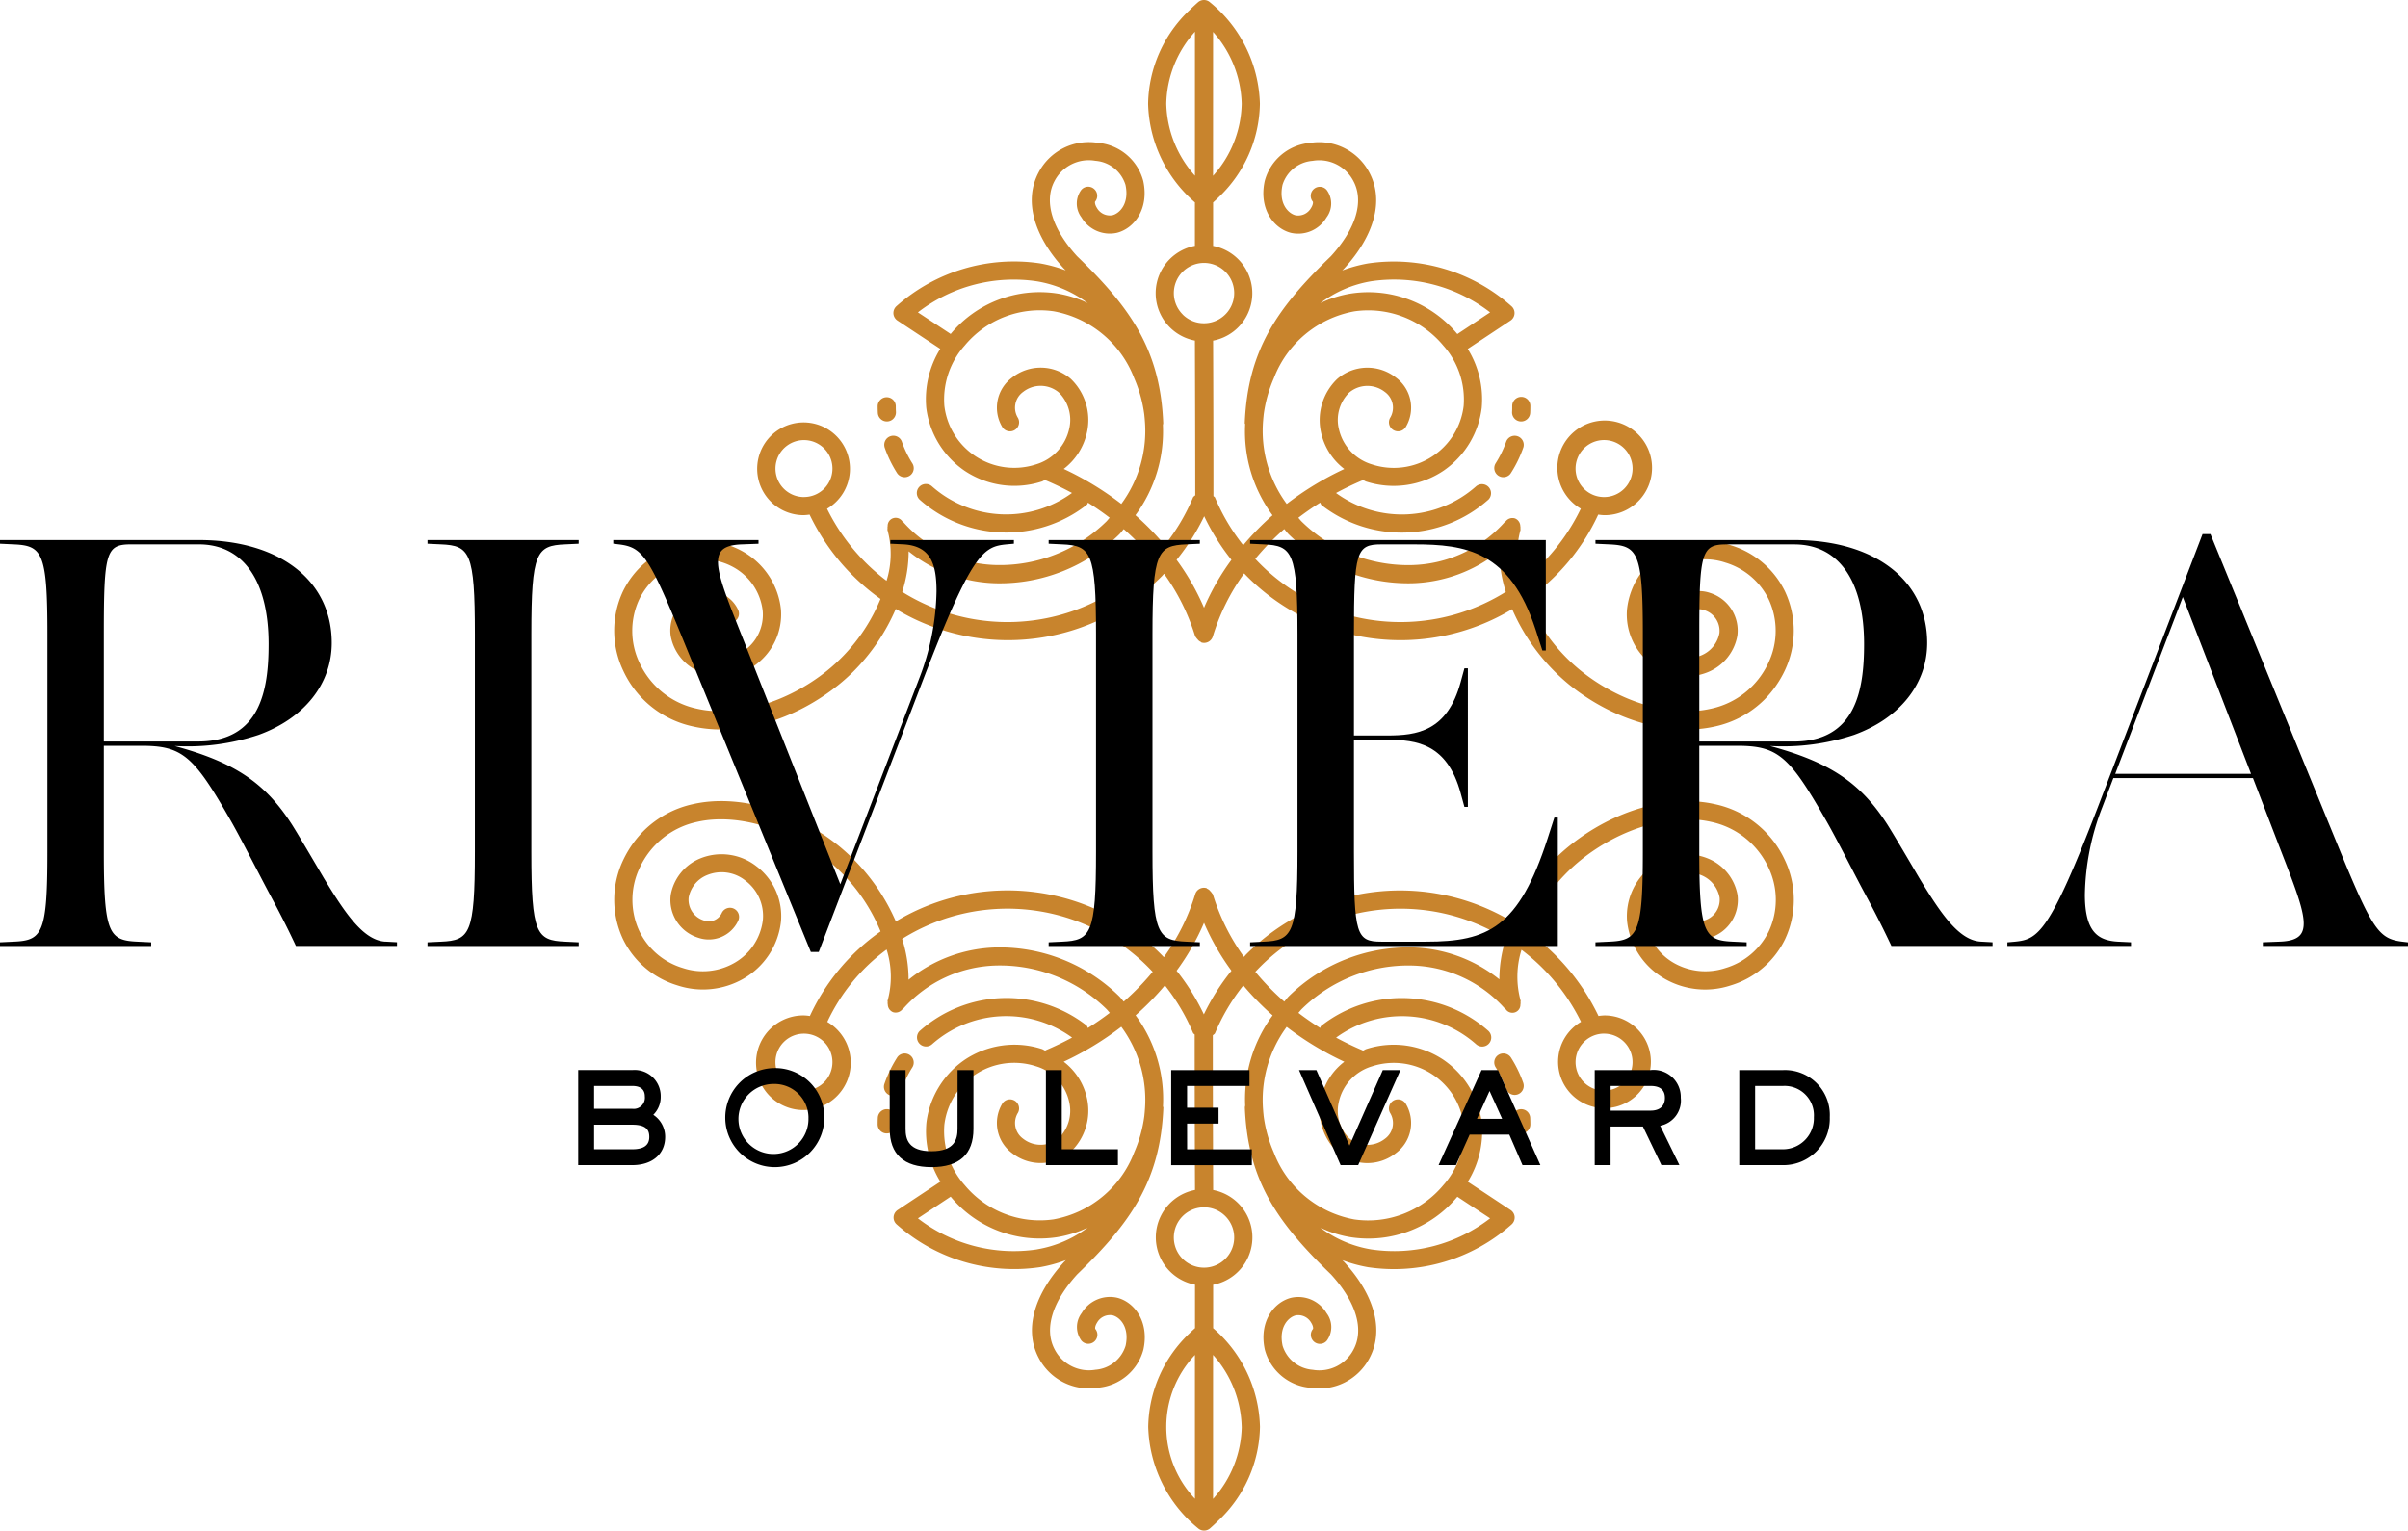 <svg xmlns="http://www.w3.org/2000/svg" width="197.276" height="125.438" viewBox="0 0 197.276 125.438"><defs><style>.a{fill:#c8842d;}</style></defs><g transform="translate(50.32 0)"><path class="a" d="M209.975,96.693a.729.729,0,0,0,.486-.217.745.745,0,0,0,.217-.565c-.009-.146-.012-.3-.012-.458a.743.743,0,0,0-1.487,0c0,.183.006.363.014.538A.742.742,0,0,0,209.975,96.693Z" transform="translate(-187.597 -62.156)"/><path class="a" d="M210.758,104.774a10.167,10.167,0,0,0,1.016,2.1.746.746,0,0,0,1.027.229.731.731,0,0,0,.128-.1.741.741,0,0,0,.1-.923,8.769,8.769,0,0,1-.869-1.8.743.743,0,0,0-1.4.492Z" transform="translate(-188.606 -68.111)"/><path class="a" d="M152.869,59.537c3.7.829,8.26-.48,11.907-3.417a15.38,15.38,0,0,0,1.236-1.112,16.558,16.558,0,0,0,3.449-5.105,17.786,17.786,0,0,0,21.8-2.684c.063-.064.118-.135.18-.2a17.556,17.556,0,0,1,2.549,5.131c.011.04.055.053.071.09a.7.7,0,0,0,.12.147.654.654,0,0,0,.267.217c.026.011.034.042.062.051a.746.746,0,0,0,.925-.5A17.54,17.54,0,0,1,198,46.99a17.734,17.734,0,0,0,21.958,2.931,16.5,16.5,0,0,0,4.687,6.2c3.648,2.937,8.21,4.245,11.907,3.418a8.215,8.215,0,0,0,4.068-2.2,8.626,8.626,0,0,0,1.66-2.36,7.592,7.592,0,0,0,.03-6.51,7.289,7.289,0,0,0-4.445-3.785,6.671,6.671,0,0,0-5.4.531,6.19,6.19,0,0,0-3.1,4.732,5.125,5.125,0,0,0,1.963,4.455l.036.027A4.634,4.634,0,0,0,236,55.08a3.975,3.975,0,0,0,2.411-3.008,3.237,3.237,0,0,0-2.251-3.485,2.656,2.656,0,0,0-3.263,1.359.743.743,0,1,0,1.313.7,1.175,1.175,0,0,1,1.5-.64,1.775,1.775,0,0,1,1.229,1.877,2.471,2.471,0,0,1-1.524,1.84,3.116,3.116,0,0,1-3.15-.477,3.614,3.614,0,0,1-1.409-3.171,4.69,4.69,0,0,1,2.363-3.569,5.2,5.2,0,0,1,4.207-.4,5.8,5.8,0,0,1,3.544,3,6.1,6.1,0,0,1-.025,5.225,6.726,6.726,0,0,1-4.718,3.752c-3.215.723-7.395-.5-10.65-3.122a14.755,14.755,0,0,1-4.359-5.859,17.274,17.274,0,0,0,5.79-6.931,3.872,3.872,0,0,0,.48.048,3.878,3.878,0,1,0-1.907-.531,16.622,16.622,0,0,1-3.126,4.448,16.452,16.452,0,0,1-1.733,1.484,7.388,7.388,0,0,1-.08-4.194c.013-.038-.013-.075-.006-.113a.644.644,0,0,0-.011-.2.694.694,0,0,0-.44-.631.7.7,0,0,0-.758.245c-.014.013-.036.008-.05.024a10.538,10.538,0,0,1-7.708,3.559,12.456,12.456,0,0,1-8.965-3.578c-.1-.1-.171-.2-.264-.3.572-.437,1.167-.852,1.79-1.242.044.071.052.16.122.214a10.695,10.695,0,0,0,13.635-.438.206.206,0,0,0,.033-.029A.744.744,0,0,0,217,39.856a9.159,9.159,0,0,1-11.471.547q1.039-.563,2.149-1.034c.02-.008.024-.033.042-.043.1.04.173.1.272.136a.2.2,0,0,0,.045.014,7.327,7.327,0,0,0,6.349-.935.244.244,0,0,0,.026-.02,7.329,7.329,0,0,0,3.051-5.091,7.834,7.834,0,0,0-1.144-4.835l3.5-2.321a.691.691,0,0,0,.116-.095.743.743,0,0,0-.043-1.091,14.488,14.488,0,0,0-11.739-3.5,11.952,11.952,0,0,0-2.115.577c.041-.039.074-.075.116-.115a.291.291,0,0,0,.031-.031c2.519-2.753,3.276-5.623,2.075-7.875a4.647,4.647,0,0,0-4.86-2.434,4.22,4.22,0,0,0-3.712,3.121c-.5,2.286.737,3.9,2.156,4.252a2.692,2.692,0,0,0,2.9-1.258,1.883,1.883,0,0,0,.026-2.252.743.743,0,0,0-1.141.954c.019.026.037.221-.143.507a1.215,1.215,0,0,1-1.276.608c-.592-.148-1.4-.957-1.066-2.491a2.8,2.8,0,0,1,2.466-1.97,3.157,3.157,0,0,1,3.344,1.66c.885,1.66.212,3.9-1.844,6.156-4.39,4.238-6.815,7.679-7.059,13.68,0,.033.03.056.033.088a11.556,11.556,0,0,0,2.242,7.462,22.882,22.882,0,0,0-2.4,2.454,16.66,16.66,0,0,1-2.309-3.9c-.026-.062-.093-.08-.132-.131,0-4.243-.01-8.52-.027-12.734a3.952,3.952,0,0,0,0-7.764V16.59c.146-.134.3-.267.433-.405a10.783,10.783,0,0,0,3.4-7.678A11.123,11.123,0,0,0,195.2.184a.746.746,0,0,0-.98,0c-.237.208-.468.425-.687.643a10.788,10.788,0,0,0-3.4,7.678,11.033,11.033,0,0,0,3.835,8.08v3.56a3.953,3.953,0,0,0,0,7.767c.015,4.194.027,8.451.028,12.676-.063.065-.152.1-.188.188a16.673,16.673,0,0,1-2.312,3.9,22.79,22.79,0,0,0-2.4-2.454,11.568,11.568,0,0,0,2.248-7.395.714.714,0,0,0,.027-.156c-.244-6-2.67-9.439-7.06-13.679-2.057-2.253-2.727-4.5-1.845-6.154a3.155,3.155,0,0,1,3.346-1.661,2.8,2.8,0,0,1,2.466,1.966c.335,1.536-.477,2.344-1.069,2.493a1.216,1.216,0,0,1-1.274-.607c-.18-.286-.164-.483-.143-.507a.745.745,0,0,0-.093-1.048.737.737,0,0,0-1.047.095,1.878,1.878,0,0,0,.025,2.25,2.689,2.689,0,0,0,2.9,1.258c1.418-.355,2.656-1.966,2.157-4.252a4.22,4.22,0,0,0-3.716-3.121,4.646,4.646,0,0,0-4.858,2.433c-1.2,2.254-.444,5.124,2.074,7.876.011.01.023.022.033.033.041.038.075.075.115.114a11.83,11.83,0,0,0-2.114-.577,14.492,14.492,0,0,0-11.74,3.5.762.762,0,0,0-.261.613.752.752,0,0,0,.333.575l3.505,2.318a7.841,7.841,0,0,0-1.145,4.839,7.341,7.341,0,0,0,3.051,5.089.122.122,0,0,1,.026.02,7.328,7.328,0,0,0,6.352.935l.044-.014c.1-.036.176-.1.272-.136.019.01.022.035.042.043.739.311,1.456.659,2.149,1.034a9.167,9.167,0,0,1-11.474-.547.743.743,0,1,0-.988,1.11,10.7,10.7,0,0,0,13.637.437.747.747,0,0,0,.067-.061c.04-.04.037-.1.066-.146q.928.583,1.78,1.236c-.092.1-.166.2-.262.3v0a12.466,12.466,0,0,1-8.969,3.578,10.528,10.528,0,0,1-7.708-3.559c-.013-.014-.035-.01-.049-.024a.656.656,0,0,0-1.2.385.641.641,0,0,0-.011.2c.007.04-.021.076-.007.117a7.372,7.372,0,0,1-.073,4.17,16.517,16.517,0,0,1-4.874-5.9,3.8,3.8,0,1,0-1.9.523,4.179,4.179,0,0,0,.469-.046,18.012,18.012,0,0,0,5.809,6.911,14.738,14.738,0,0,1-4.37,5.877c-3.254,2.619-7.434,3.846-10.649,3.123a6.727,6.727,0,0,1-4.718-3.752,6.108,6.108,0,0,1-.023-5.227,5.794,5.794,0,0,1,3.543-3,5.211,5.211,0,0,1,4.208.4,4.7,4.7,0,0,1,2.361,3.57,3.608,3.608,0,0,1-1.409,3.17,3.108,3.108,0,0,1-3.149.476,2.472,2.472,0,0,1-1.525-1.838A1.775,1.775,0,0,1,153.714,50a1.175,1.175,0,0,1,1.5.64.743.743,0,0,0,1.314-.7,2.656,2.656,0,0,0-3.264-1.359,3.24,3.24,0,0,0-2.251,3.485,3.975,3.975,0,0,0,2.412,3.008,4.63,4.63,0,0,0,4.628-.651.325.325,0,0,0,.037-.029,5.126,5.126,0,0,0,1.963-4.452,6.2,6.2,0,0,0-3.1-4.733,6.676,6.676,0,0,0-5.4-.531,7.285,7.285,0,0,0-4.444,3.785,7.606,7.606,0,0,0,.03,6.51A8.176,8.176,0,0,0,152.869,59.537ZM225.153,38.4a2.335,2.335,0,1,1,2.335,2.334A2.331,2.331,0,0,1,225.153,38.4ZM208.4,23.052A12.839,12.839,0,0,1,218.15,25.6l-2.685,1.779c-.008-.01-.013-.023-.023-.033a9.465,9.465,0,0,0-8.625-3.3,9.185,9.185,0,0,0-2.581.8A9.522,9.522,0,0,1,208.4,23.052ZM199.562,34.41c.008-.141.027-.271.037-.409a11.016,11.016,0,0,1,.828-2.987,8.743,8.743,0,0,1,6.609-5.5,8,8,0,0,1,7.275,2.8,6.645,6.645,0,0,1,1.673,4.958,5.763,5.763,0,0,1-7.506,4.789,3.923,3.923,0,0,1-2.729-2.958,3.158,3.158,0,0,1,.857-2.931,2.315,2.315,0,0,1,2.926-.049,1.588,1.588,0,0,1,.417,2.137.744.744,0,0,0,1.313.7,3.072,3.072,0,0,0-.811-4.005,3.776,3.776,0,0,0-4.831.106,4.669,4.669,0,0,0-1.332,4.321,5.139,5.139,0,0,0,1.919,3.052,25.227,25.227,0,0,0-4.718,2.864A10.089,10.089,0,0,1,199.562,34.41Zm1.724,8.947c.129.141.225.29.364.429A13.973,13.973,0,0,0,211.7,47.8a11.884,11.884,0,0,0,7.212-2.647,10.867,10.867,0,0,0,.528,3.347,16.262,16.262,0,0,1-20.527-2.7A21.29,21.29,0,0,1,201.286,43.357Zm-5.83-40.741A9.146,9.146,0,0,1,197.8,8.507a9.066,9.066,0,0,1-2.347,5.9ZM191.622,8.5a9.075,9.075,0,0,1,2.348-5.9V14.4A9.161,9.161,0,0,1,191.622,8.5Zm1.344,17.269a2.473,2.473,0,1,1,1.747.723A2.454,2.454,0,0,1,192.965,25.774Zm1.761,16.534a18.188,18.188,0,0,0,2.234,3.576,19.657,19.657,0,0,0-2.247,3.928,19.689,19.689,0,0,0-2.248-3.928A18.145,18.145,0,0,0,194.727,42.308ZM171.274,25.6a12.828,12.828,0,0,1,9.747-2.545,9.522,9.522,0,0,1,4.169,1.786,9.151,9.151,0,0,0-2.582-.8,9.474,9.474,0,0,0-8.627,3.3c-.008.01-.013.022-.022.031Zm11.944,12.831a5.132,5.132,0,0,0,1.918-3.052,4.671,4.671,0,0,0-1.33-4.323,3.77,3.77,0,0,0-4.83-.1,3.068,3.068,0,0,0-.813,4,.743.743,0,1,0,1.313-.7,1.587,1.587,0,0,1,.417-2.137,2.317,2.317,0,0,1,2.927.046,3.165,3.165,0,0,1,.858,2.933,3.928,3.928,0,0,1-2.727,2.958,5.763,5.763,0,0,1-7.509-4.787,6.646,6.646,0,0,1,1.673-4.96,8,8,0,0,1,7.274-2.8,8.74,8.74,0,0,1,6.61,5.5A11.039,11.039,0,0,1,189.824,34c.011.144.031.28.039.429a10.1,10.1,0,0,1-1.925,6.868A25.2,25.2,0,0,0,183.219,38.428Zm-12.7,6.754a11.9,11.9,0,0,0,7.2,2.616,13.98,13.98,0,0,0,10.057-4.014h0c.138-.138.233-.286.362-.426a21.213,21.213,0,0,1,2.369,2.442,16.259,16.259,0,0,1-20.518,2.7A10.89,10.89,0,0,0,170.515,45.182Zm-8.578-4.45a2.334,2.334,0,1,1,1.65-.684A2.339,2.339,0,0,1,161.937,40.732Z" transform="translate(-146.394 0)"/><path class="a" d="M360.39,95.913a.743.743,0,0,0,1.485.077c.01-.18.013-.361.013-.538a.744.744,0,1,0-1.487,0C360.4,95.6,360.4,95.758,360.39,95.913Z" transform="translate(-286.833 -62.156)"/><path class="a" d="M357.128,104.284a8.86,8.86,0,0,1-.87,1.793.744.744,0,0,0,1.153.925.8.8,0,0,0,.1-.13,10.153,10.153,0,0,0,1.018-2.1.743.743,0,0,0-1.4-.491Z" transform="translate(-284.045 -68.111)"/><path class="a" d="M361.092,264.453a.729.729,0,0,0-.486.217.745.745,0,0,0-.217.565c.009.146.012.3.012.458a.743.743,0,1,0,1.487,0c0-.183-.006-.363-.014-.538A.742.742,0,0,0,361.092,264.453Z" transform="translate(-286.832 -173.552)"/><path class="a" d="M358.531,253.607a10.166,10.166,0,0,0-1.016-2.1.746.746,0,0,0-1.027-.229.73.73,0,0,0-.128.1.741.741,0,0,0-.1.923,8.766,8.766,0,0,1,.869,1.8.743.743,0,0,0,1.4-.492Z" transform="translate(-284.046 -164.831)"/><path class="a" d="M236.557,191.257c-3.7-.829-8.26.48-11.907,3.417a15.366,15.366,0,0,0-1.236,1.112,16.556,16.556,0,0,0-3.449,5.105,17.786,17.786,0,0,0-21.8,2.684c-.063.064-.118.135-.18.2a17.557,17.557,0,0,1-2.549-5.131c-.011-.04-.055-.053-.071-.09a.7.7,0,0,0-.12-.147.654.654,0,0,0-.267-.217c-.026-.011-.034-.042-.062-.051a.746.746,0,0,0-.925.5,17.538,17.538,0,0,1-2.567,5.161,17.734,17.734,0,0,0-21.958-2.931,16.5,16.5,0,0,0-4.687-6.2c-3.648-2.937-8.21-4.245-11.907-3.418a8.214,8.214,0,0,0-4.068,2.2,8.626,8.626,0,0,0-1.66,2.36,7.592,7.592,0,0,0-.03,6.51,7.289,7.289,0,0,0,4.445,3.785,6.67,6.67,0,0,0,5.4-.531,6.19,6.19,0,0,0,3.1-4.732,5.125,5.125,0,0,0-1.963-4.455l-.036-.027a4.635,4.635,0,0,0-4.628-.651,3.975,3.975,0,0,0-2.411,3.008,3.237,3.237,0,0,0,2.251,3.485,2.656,2.656,0,0,0,3.263-1.359.743.743,0,0,0-1.313-.7,1.175,1.175,0,0,1-1.5.64,1.775,1.775,0,0,1-1.229-1.877,2.471,2.471,0,0,1,1.524-1.84,3.116,3.116,0,0,1,3.15.477,3.614,3.614,0,0,1,1.409,3.171,4.689,4.689,0,0,1-2.363,3.569,5.2,5.2,0,0,1-4.207.4,5.8,5.8,0,0,1-3.544-3,6.1,6.1,0,0,1,.025-5.225,6.726,6.726,0,0,1,4.718-3.752c3.215-.723,7.395.5,10.65,3.122a14.755,14.755,0,0,1,4.359,5.859,17.275,17.275,0,0,0-5.79,6.931,3.872,3.872,0,0,0-.48-.048,3.878,3.878,0,1,0,1.907.531,15.481,15.481,0,0,1,4.859-5.931,7.388,7.388,0,0,1,.08,4.194c-.013.038.013.075.006.113a.645.645,0,0,0,.011.2.694.694,0,0,0,.44.631.7.7,0,0,0,.758-.245c.014-.013.036-.008.051-.024a10.537,10.537,0,0,1,7.708-3.559,12.456,12.456,0,0,1,8.965,3.578c.1.1.171.2.264.3q-.858.656-1.79,1.242c-.044-.071-.052-.16-.122-.215a10.695,10.695,0,0,0-13.635.438.21.21,0,0,0-.033.029.744.744,0,0,0,1.021,1.081,9.159,9.159,0,0,1,11.471-.547q-1.039.563-2.149,1.034c-.02.008-.024.033-.042.043-.1-.04-.173-.1-.272-.136a.2.2,0,0,0-.045-.014,7.327,7.327,0,0,0-6.349.935.237.237,0,0,0-.026.02,7.329,7.329,0,0,0-3.051,5.091,7.834,7.834,0,0,0,1.144,4.835l-3.5,2.321a.692.692,0,0,0-.116.095.743.743,0,0,0,.043,1.091,14.488,14.488,0,0,0,11.739,3.5,11.95,11.95,0,0,0,2.115-.577c-.041.039-.074.075-.115.115a.287.287,0,0,0-.031.031c-2.519,2.753-3.276,5.623-2.075,7.875a4.647,4.647,0,0,0,4.86,2.434,4.22,4.22,0,0,0,3.712-3.121c.5-2.286-.737-3.9-2.156-4.252a2.692,2.692,0,0,0-2.9,1.258,1.883,1.883,0,0,0-.026,2.252.743.743,0,0,0,1.14-.954c-.019-.026-.037-.221.143-.507a1.215,1.215,0,0,1,1.276-.608c.592.148,1.4.957,1.066,2.491a2.8,2.8,0,0,1-2.466,1.97,3.157,3.157,0,0,1-3.344-1.66c-.885-1.66-.212-3.9,1.844-6.156,4.39-4.238,6.815-7.679,7.059-13.68,0-.033-.03-.056-.033-.088a11.556,11.556,0,0,0-2.242-7.462,22.885,22.885,0,0,0,2.4-2.454,16.661,16.661,0,0,1,2.309,3.9c.026.062.093.08.132.131,0,4.243.01,8.52.027,12.734a3.952,3.952,0,0,0,0,7.764V234.2c-.146.134-.3.267-.433.405a10.783,10.783,0,0,0-3.4,7.678,11.123,11.123,0,0,0,4.087,8.323.746.746,0,0,0,.98,0c.237-.208.468-.425.687-.643a10.784,10.784,0,0,0,3.4-7.678,11.033,11.033,0,0,0-3.835-8.08v-3.56a3.953,3.953,0,0,0,0-7.767c-.015-4.194-.027-8.451-.028-12.676.063-.065.152-.1.188-.188a16.67,16.67,0,0,1,2.312-3.9,22.792,22.792,0,0,0,2.4,2.454,11.567,11.567,0,0,0-2.248,7.395.714.714,0,0,0-.027.156c.244,6,2.67,9.44,7.06,13.679,2.057,2.253,2.727,4.5,1.845,6.154a3.155,3.155,0,0,1-3.346,1.661,2.8,2.8,0,0,1-2.466-1.966c-.335-1.536.477-2.344,1.069-2.493a1.216,1.216,0,0,1,1.274.607c.18.286.164.483.143.507a.745.745,0,0,0,.093,1.048.737.737,0,0,0,1.047-.095,1.878,1.878,0,0,0-.025-2.25,2.689,2.689,0,0,0-2.9-1.258c-1.418.355-2.656,1.966-2.157,4.252a4.22,4.22,0,0,0,3.716,3.121,4.646,4.646,0,0,0,4.858-2.433c1.2-2.254.444-5.124-2.074-7.876-.011-.01-.023-.022-.033-.033-.041-.038-.075-.075-.115-.115a11.825,11.825,0,0,0,2.114.577,14.492,14.492,0,0,0,11.74-3.5.762.762,0,0,0,.261-.613.752.752,0,0,0-.333-.575l-3.505-2.318a7.841,7.841,0,0,0,1.145-4.839,7.341,7.341,0,0,0-3.051-5.089.124.124,0,0,1-.026-.02,7.328,7.328,0,0,0-6.352-.935l-.044.014c-.1.036-.176.1-.272.136-.019-.01-.022-.035-.042-.043-.739-.311-1.456-.659-2.149-1.034a9.167,9.167,0,0,1,11.474.547.743.743,0,1,0,.988-1.11,10.7,10.7,0,0,0-13.637-.437.762.762,0,0,0-.067.061c-.04.04-.037.1-.066.146q-.928-.583-1.78-1.236c.092-.1.166-.2.262-.3v0a12.466,12.466,0,0,1,8.969-3.578,10.528,10.528,0,0,1,7.708,3.559c.013.014.035.01.049.024a.656.656,0,0,0,1.2-.385.639.639,0,0,0,.011-.2c-.007-.04.021-.076.007-.116a7.371,7.371,0,0,1,.073-4.17,16.516,16.516,0,0,1,4.874,5.9,3.8,3.8,0,1,0,1.9-.523,4.188,4.188,0,0,0-.469.046,18.011,18.011,0,0,0-5.809-6.911,14.739,14.739,0,0,1,4.37-5.877c3.254-2.619,7.434-3.846,10.649-3.123a6.727,6.727,0,0,1,4.718,3.752,6.108,6.108,0,0,1,.023,5.227,5.794,5.794,0,0,1-3.543,3,5.211,5.211,0,0,1-4.208-.4,4.7,4.7,0,0,1-2.361-3.57,3.608,3.608,0,0,1,1.409-3.17,3.108,3.108,0,0,1,3.149-.476,2.473,2.473,0,0,1,1.525,1.838,1.775,1.775,0,0,1-1.229,1.877,1.175,1.175,0,0,1-1.5-.64.743.743,0,0,0-1.314.7,2.656,2.656,0,0,0,3.264,1.359,3.24,3.24,0,0,0,2.251-3.485A3.975,3.975,0,0,0,236,195.714a4.631,4.631,0,0,0-4.628.651.339.339,0,0,0-.037.029,5.126,5.126,0,0,0-1.963,4.452,6.2,6.2,0,0,0,3.1,4.733,6.675,6.675,0,0,0,5.4.531,7.285,7.285,0,0,0,4.444-3.785,7.606,7.606,0,0,0-.03-6.51A8.176,8.176,0,0,0,236.557,191.257ZM164.272,212.4a2.335,2.335,0,1,1-2.335-2.334A2.331,2.331,0,0,1,164.272,212.4Zm16.749,15.347a12.839,12.839,0,0,1-9.746-2.547l2.685-1.779c.008.01.014.023.023.033a9.465,9.465,0,0,0,8.625,3.3,9.186,9.186,0,0,0,2.581-.8A9.524,9.524,0,0,1,181.021,227.743Zm8.842-11.358c-.008.141-.027.271-.037.409a11.016,11.016,0,0,1-.828,2.987,8.743,8.743,0,0,1-6.609,5.5,8,8,0,0,1-7.275-2.8,6.645,6.645,0,0,1-1.673-4.958,5.763,5.763,0,0,1,7.506-4.789,3.923,3.923,0,0,1,2.729,2.958,3.158,3.158,0,0,1-.857,2.931,2.315,2.315,0,0,1-2.925.049,1.588,1.588,0,0,1-.417-2.137.744.744,0,0,0-1.313-.7,3.072,3.072,0,0,0,.81,4.005,3.776,3.776,0,0,0,4.831-.106,4.669,4.669,0,0,0,1.332-4.321,5.139,5.139,0,0,0-1.919-3.052,25.227,25.227,0,0,0,4.718-2.864A10.092,10.092,0,0,1,189.863,216.384Zm-1.724-8.947c-.129-.141-.225-.29-.364-.429A13.973,13.973,0,0,0,177.721,203a11.884,11.884,0,0,0-7.212,2.647,10.866,10.866,0,0,0-.528-3.347,16.262,16.262,0,0,1,20.527,2.7A21.3,21.3,0,0,1,188.139,207.437Zm5.83,40.741a8.574,8.574,0,0,1,0-11.786Zm3.834-5.889a9.075,9.075,0,0,1-2.348,5.9V236.394A9.161,9.161,0,0,1,197.8,242.29ZM196.46,225.02a2.473,2.473,0,1,1-1.747-.723A2.455,2.455,0,0,1,196.46,225.02ZM194.7,208.486a18.186,18.186,0,0,0-2.233-3.576,19.657,19.657,0,0,0,2.247-3.928,19.69,19.69,0,0,0,2.248,3.928A18.163,18.163,0,0,0,194.7,208.486ZM218.151,225.2a12.828,12.828,0,0,1-9.747,2.545,9.521,9.521,0,0,1-4.169-1.786,9.148,9.148,0,0,0,2.582.8,9.473,9.473,0,0,0,8.627-3.3c.008-.01.013-.022.022-.031Zm-11.944-12.831a5.132,5.132,0,0,0-1.918,3.052,4.671,4.671,0,0,0,1.33,4.323,3.77,3.77,0,0,0,4.83.1,3.068,3.068,0,0,0,.813-4,.743.743,0,1,0-1.313.7,1.587,1.587,0,0,1-.417,2.137,2.317,2.317,0,0,1-2.927-.046,3.165,3.165,0,0,1-.858-2.933,3.928,3.928,0,0,1,2.727-2.958,5.763,5.763,0,0,1,7.509,4.787,6.646,6.646,0,0,1-1.673,4.96,8,8,0,0,1-7.274,2.8,8.74,8.74,0,0,1-6.61-5.5,11.036,11.036,0,0,1-.827-2.984c-.011-.144-.031-.28-.039-.429a10.1,10.1,0,0,1,1.925-6.868A25.228,25.228,0,0,0,206.207,212.367Zm12.7-6.754a11.9,11.9,0,0,0-7.2-2.616,13.98,13.98,0,0,0-10.057,4.014h0c-.138.138-.233.286-.362.426A21.3,21.3,0,0,1,198.918,205a16.259,16.259,0,0,1,20.519-2.7A10.9,10.9,0,0,0,218.91,205.612Zm8.579,4.45a2.334,2.334,0,1,1-1.65.684A2.34,2.34,0,0,1,227.488,210.062Z" transform="translate(-146.394 -125.356)"/><path class="a" d="M210.678,265.232a.743.743,0,0,0-1.485-.077c-.01.18-.013.361-.013.538a.743.743,0,1,0,1.487,0C210.667,265.543,210.67,265.388,210.678,265.232Z" transform="translate(-187.599 -173.552)"/><path class="a" d="M212.161,254.093a8.914,8.914,0,0,1,.87-1.793.744.744,0,0,0-1.153-.925.8.8,0,0,0-.1.13,10.15,10.15,0,0,0-1.018,2.1.743.743,0,1,0,1.4.491Z" transform="translate(-188.607 -164.827)"/></g><path d="M143.967,258.79a2.049,2.049,0,0,0,.608-1.5,2.139,2.139,0,0,0-2.328-2.166h-4.431v7.789h4.431c1.635,0,2.692-.905,2.692-2.308A2.144,2.144,0,0,0,143.967,258.79Zm-1.72,2.824h-3.129V259.6h3.129c1.226,0,1.391.51,1.391,1.007C143.638,261.284,143.183,261.614,142.247,261.614Zm0-3.317h-3.129v-1.872h3.129c.682,0,1.027.292,1.027.866A.917.917,0,0,1,142.247,258.3Z" transform="translate(-90.445 -167.431)"/><path d="M176.4,254.654a4.058,4.058,0,1,0,4.168,4.056A4.023,4.023,0,0,0,176.4,254.654Zm2.866,4.056a2.868,2.868,0,1,1-2.866-2.755A2.783,2.783,0,0,1,179.27,258.71Z" transform="translate(-113.034 -167.122)"/><path d="M217.6,259.95c0,.849-.242,1.825-2.129,1.825s-2.127-.976-2.127-1.825v-4.825h-1.3v4.825c0,2.075,1.154,3.127,3.429,3.127s3.431-1.052,3.431-3.127v-4.825h-1.3Z" transform="translate(-139.154 -167.431)"/><path d="M250.583,255.125h-1.3v7.789h5.9v-1.3h-4.6Z" transform="translate(-163.597 -167.431)"/><path d="M280.448,259.509h2.577v-1.3h-2.577v-1.782h5.113v-1.3h-6.416v7.789h6.607v-1.3h-5.3Z" transform="translate(-183.196 -167.431)"/><path d="M313.745,261.314l-2.682-6.127-.028-.063h-1.423l3.38,7.727.028.062h1.44l3.394-7.642.067-.147h-1.444Z" transform="translate(-203.19 -167.431)"/><path d="M347.752,255.125H346.4l-3.454,7.641-.067.148h1.424l1.122-2.5h3.248l1.081,2.5h1.465l-3.442-7.727Zm.333,3.993h-2.058l1.029-2.279Z" transform="translate(-225.023 -167.431)"/><path d="M387.14,257.393a2.222,2.222,0,0,0-2.48-2.268h-4.572v7.789h1.3V259.75h2.647l1.488,3.1.028.059h1.477l-1.576-3.224A2.1,2.1,0,0,0,387.14,257.393Zm-1.3,0c0,.682-.419,1.057-1.179,1.057h-3.27v-2.025h3.27C385.442,256.425,385.839,256.752,385.839,257.393Z" transform="translate(-249.441 -167.431)"/><path d="M418.132,255.125h-3.591v7.789h3.591a3.8,3.8,0,0,0,3.825-3.935A3.678,3.678,0,0,0,418.132,255.125Zm2.523,3.864a2.54,2.54,0,0,1-2.523,2.625h-2.291v-5.189h2.291A2.408,2.408,0,0,1,420.655,258.989Z" transform="translate(-272.051 -167.431)"/><g transform="translate(0 43.767)"><path d="M31.57,161.671c-1.8-.1-3.289-2.322-5.046-5.218l-.247-.42c-.646-1.1-1.847-3.144-2.358-3.955-2.2-3.42-4.671-5.1-9.618-6.445a18.446,18.446,0,0,0,6.877-.907c3.754-1.36,6-4.179,6-7.54,0-5.12-4.273-8.428-10.885-8.428H0v.3l1.106.052c2.356.1,2.775.649,2.775,7.341v17.881c0,6.692-.419,7.243-2.775,7.34L0,161.725v.3H12.387v-.3l-1.106-.053c-2.356-.1-2.775-.649-2.775-7.34v-8.716h3.066c3.329,0,4.278.785,7.253,6,.54.929,1.3,2.392,2.035,3.805.474.911.923,1.773,1.3,2.479,1.015,1.885,1.6,3.091,2.061,4.075l.021.044h8.281v-.3l-.957-.053h0ZM8.506,136.45c0-6.723.187-7.34,2.231-7.34h5.551c3.634,0,5.719,2.98,5.719,8.176,0,3.715-.655,7.979-5.768,7.979H8.506Z" transform="translate(0 -128.267)"/><path d="M101.89,129.058l1.106.052c2.356.1,2.775.649,2.775,7.341v17.881c0,6.692-.419,7.243-2.775,7.34l-1.106.053v.3h12.387v-.3l-1.106-.053c-2.356-.1-2.775-.649-2.775-7.34V136.451c0-6.692.419-7.244,2.775-7.341l1.105-.052v-.3H101.89Z" transform="translate(-66.867 -128.267)"/><path d="M168.887,129.06l1.1.052c2.224.142,2.679,1.643,2.679,3.853a20.647,20.647,0,0,1-1.419,7.144l-6.462,16.86L156.8,136.817l-.173-.435c-1.461-3.682-2.266-5.709-1.66-6.632.266-.405.826-.608,1.764-.637l1.352-.051v-.3h-11.9v.294l.461.057c1.966.24,2.465.988,5.342,8.009l10.365,25.348.02.048h.646l8.566-22.352c3.992-10.379,4.92-10.868,6.812-11.053l.611-.055v-.3H168.887Z" transform="translate(-95.942 -128.269)"/><path d="M249.938,129.058l1.106.052c2.356.1,2.775.649,2.775,7.341v17.881c0,6.692-.419,7.243-2.775,7.34l-1.106.053v.3h12.387v-.3l-1.106-.053c-2.356-.1-2.775-.649-2.775-7.34V136.451c0-6.692.419-7.244,2.775-7.341l1.105-.052v-.3H249.938v.3Z" transform="translate(-164.027 -128.267)"/><path d="M322.326,153.228c-2.36,7.272-4.866,8.445-9.948,8.445h-3.684c-2.044,0-2.231-.617-2.231-7.34v-9.207h2.723c2.439,0,4.913.337,6.016,4.364l.295,1.081.015.057h.284V139.272h-.284l-.31,1.138c-1.1,4.027-3.577,4.364-6.016,4.364h-2.723v-8.322c0-6.723.187-7.34,2.231-7.34h2.7c4.2,0,7.848.524,9.947,6.971l.558,1.724h.281V128.76H297.956v.3l1.107.052c2.356.1,2.774.649,2.774,7.341v17.881c0,6.692-.419,7.243-2.775,7.34l-1.106.053v.3h25.209V151.5h-.282Z" transform="translate(-195.54 -128.268)"/><path d="M406.793,156.453l-.252-.429c-.644-1.1-1.843-3.137-2.354-3.946-2.2-3.42-4.672-5.1-9.618-6.445a18.515,18.515,0,0,0,6.877-.907c3.754-1.36,6-4.179,6-7.54,0-5.12-4.273-8.428-10.885-8.428H380.269v.3l1.107.052c2.356.1,2.774.649,2.774,7.341v17.881c0,6.692-.419,7.243-2.775,7.34l-1.106.053v.3h12.387v-.3l-1.107-.053c-2.356-.1-2.774-.649-2.774-7.34v-8.716h3.066c3.329,0,4.278.785,7.253,6,.539.928,1.3,2.388,2.032,3.8.475.915.924,1.778,1.307,2.486,1.011,1.878,1.594,3.087,2.061,4.075l.02.044H412.8v-.3l-.958-.053C410.038,161.574,408.55,159.349,406.793,156.453Zm-18.018-20c0-6.723.187-7.34,2.232-7.34h5.551c3.634,0,5.719,2.98,5.719,8.176,0,3.715-.656,7.979-5.768,7.979h-7.733Z" transform="translate(-249.56 -128.267)"/><path d="M510.806,160.735c-1.966-.24-2.464-.989-5.341-8.009L495.1,127.377l-.019-.048h-.646l-8.567,22.351c-3.992,10.38-4.919,10.869-6.812,11.054l-.61.055v.295h10.127v-.3l-1.1-.053c-1.608-.1-2.679-.8-2.679-3.853a20.649,20.649,0,0,1,1.42-7.145l.914-2.406h11.436l2.192,5.7.108.278c1.462,3.766,2.268,5.841,1.645,6.781-.272.411-.838.616-1.783.646l-1.352.052v.3h11.895v-.293Zm-12.4-13.756H487.281l5.536-14.493Z" transform="translate(-313.99 -127.329)"/></g></svg>